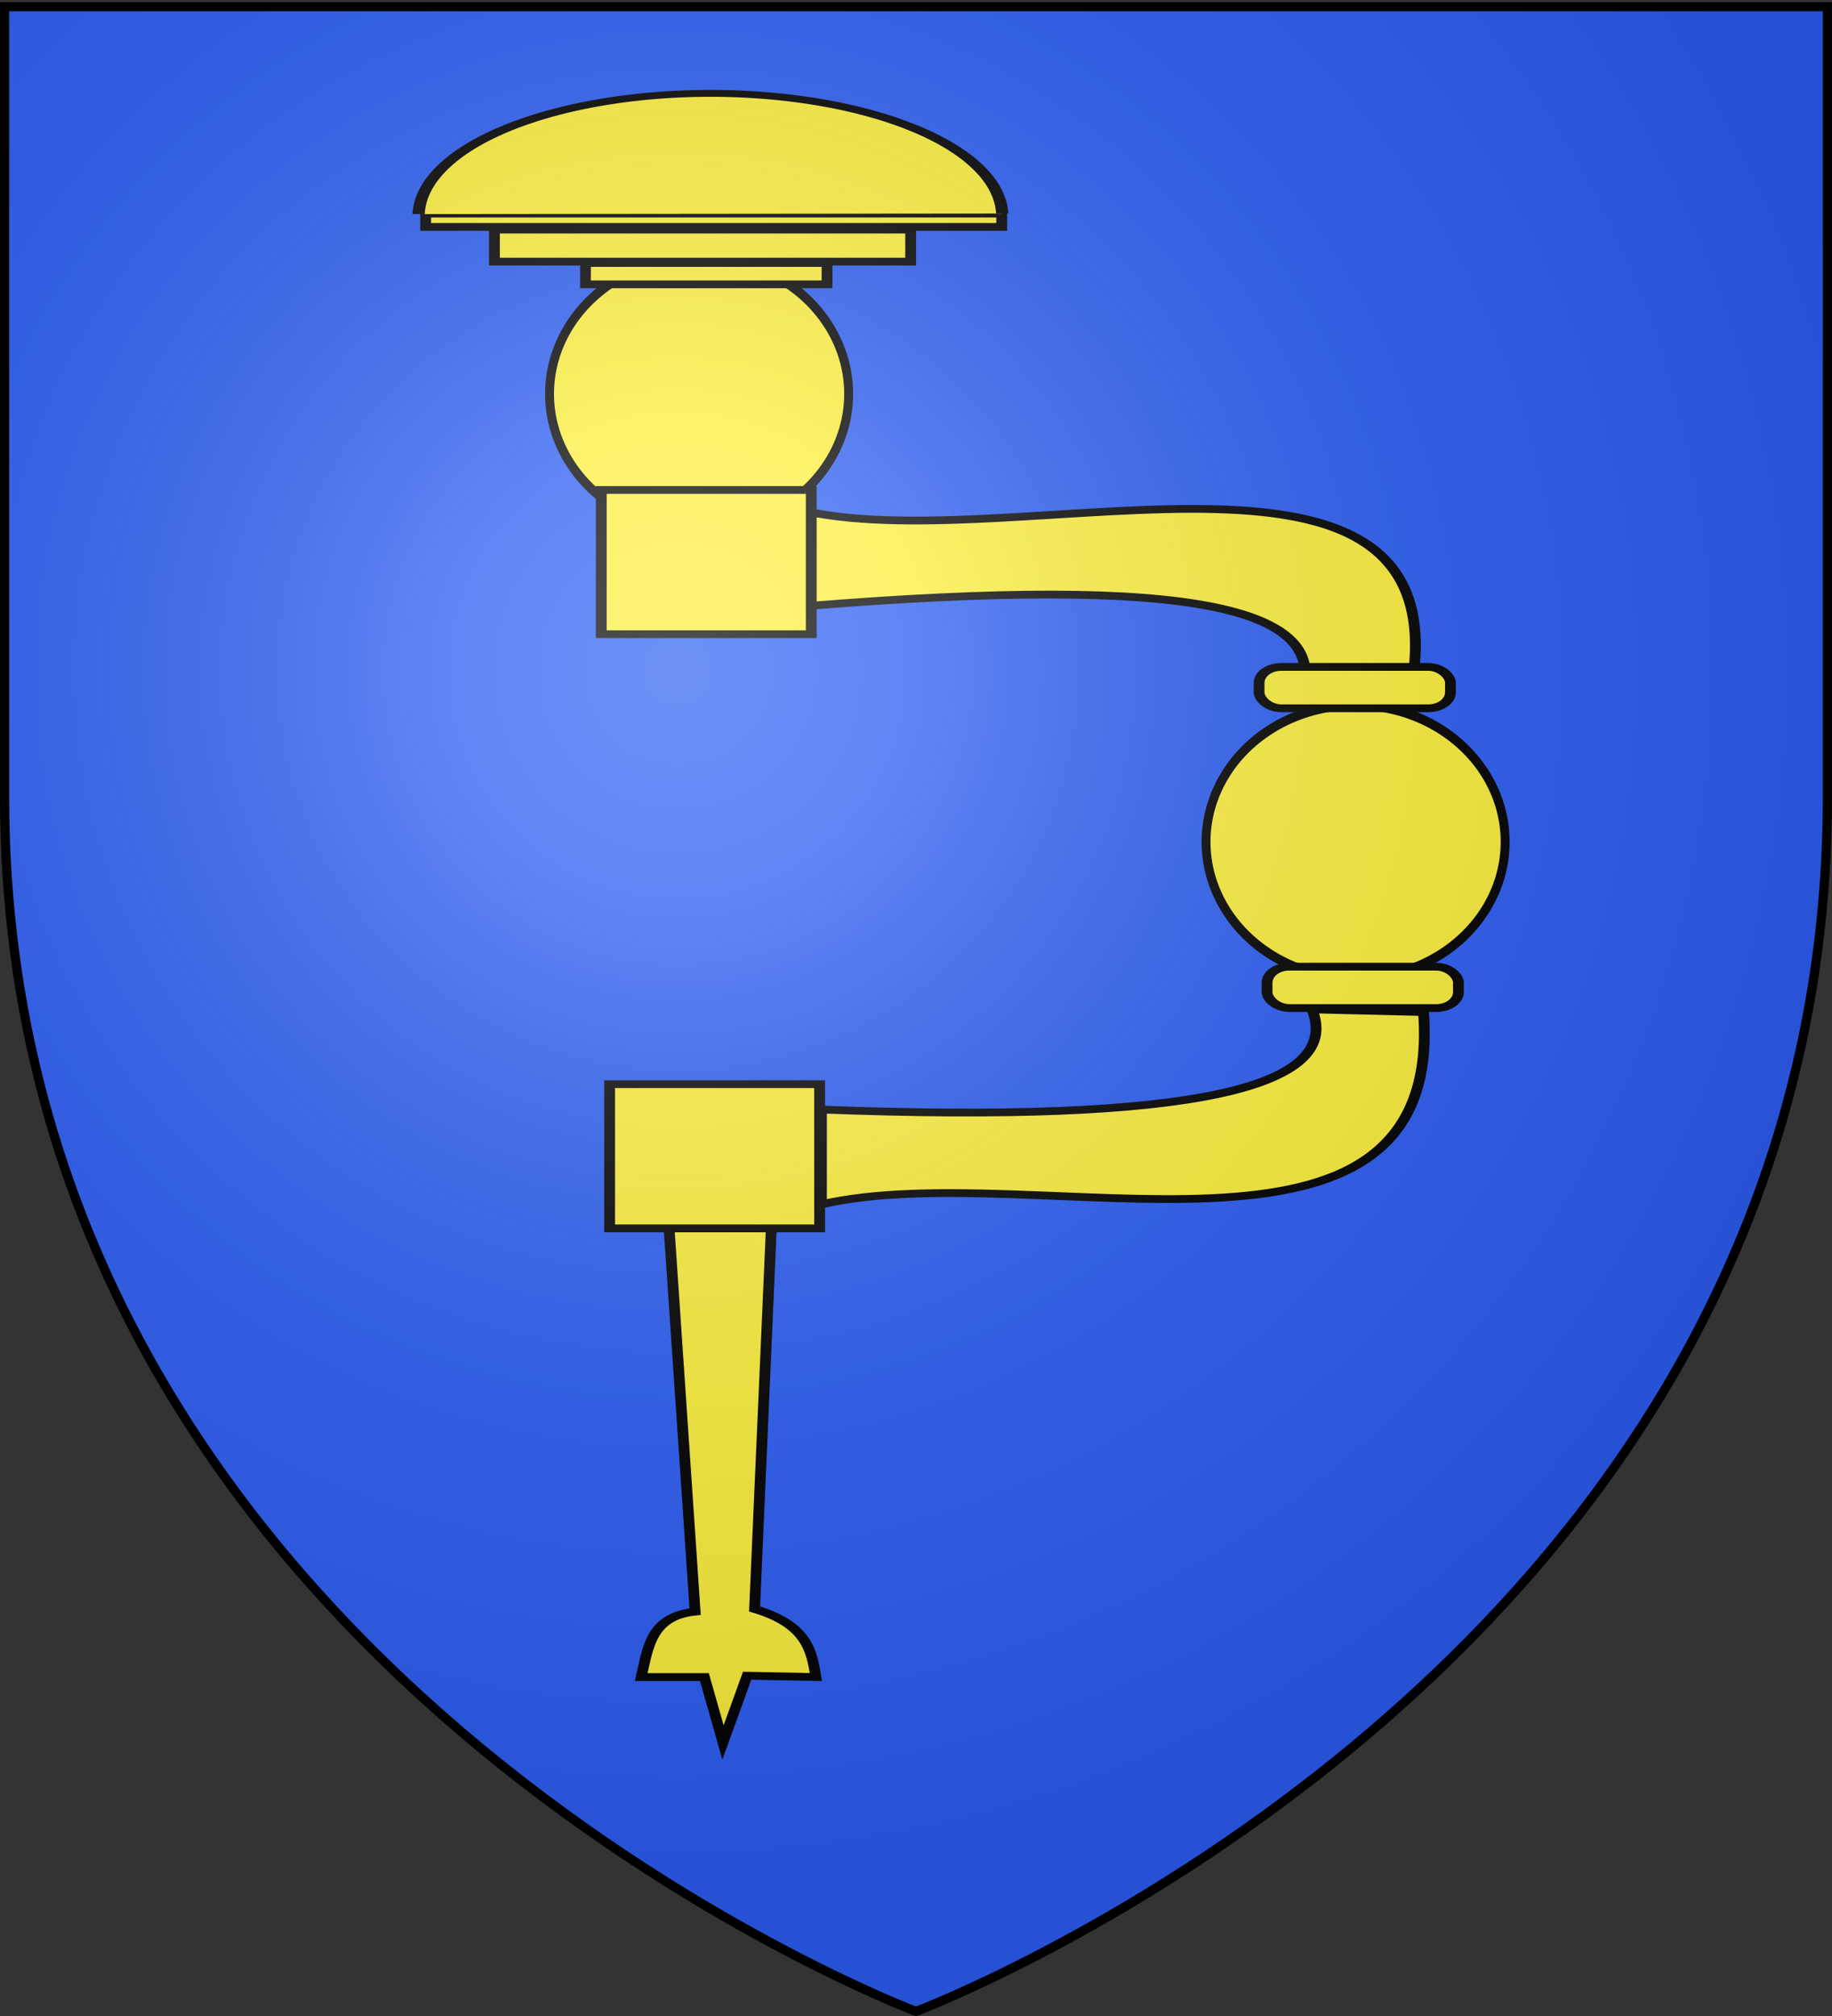 <svg xmlns="http://www.w3.org/2000/svg" xmlns:xlink="http://www.w3.org/1999/xlink" height="660" width="600" version="1.0"><rect width="100%" height="100%" fill="#333333" stroke="none"/><defs><linearGradient id="b"><stop style="stop-color:white;stop-opacity:.314" offset="0"/><stop offset=".19" style="stop-color:white;stop-opacity:.251"/><stop style="stop-color:#6b6b6b;stop-opacity:.125" offset=".6"/><stop style="stop-color:black;stop-opacity:.125" offset="1"/></linearGradient><linearGradient id="a"><stop offset="0" style="stop-color:#fd0000;stop-opacity:1"/><stop style="stop-color:#e77275;stop-opacity:.659" offset=".5"/><stop style="stop-color:black;stop-opacity:.323" offset="1"/></linearGradient><radialGradient xlink:href="#b" id="c" gradientUnits="userSpaceOnUse" gradientTransform="matrix(1.353 0 0 1.349 -77.63 -85.747)" cx="221.445" cy="226.331" fx="221.445" fy="226.331" r="300"/></defs><g style="display:inline"><path style="fill:#2b5df2;fill-opacity:1;fill-rule:evenodd;stroke:none;stroke-width:1px;stroke-linecap:butt;stroke-linejoin:miter;stroke-opacity:1" d="M300 658.5s298.5-112.32 298.5-397.772V2.176H1.5v258.552C1.5 546.18 300 658.5 300 658.5z"/></g><g style="fill:#fcef3c;fill-opacity:1;stroke:#000;stroke-width:4.155;stroke-miterlimit:4;stroke-dasharray:none;stroke-opacity:1" transform="matrix(.852 0 0 .612 -82.106 -3.216)"><path d="M353.571 662.362h39.286l-6.428 203.572c20.242 8.427 21.923 22.423 23.571 36.428l-26.429-.714-9.285 35.714-7.143-35h-24.286c2.646-15.393 3.403-32.44 20.714-35l-10-205z" style="opacity:1;fill:#fcef3c;fill-opacity:1;fill-rule:evenodd;stroke:#000;stroke-width:4.155;stroke-linecap:butt;stroke-linejoin:miter;stroke-miterlimit:4;stroke-dasharray:none;stroke-opacity:1"/><path style="opacity:1;color:#000;fill:#fcef3c;fill-opacity:1;fill-rule:nonzero;stroke:#000;stroke-width:4.155;stroke-linecap:butt;stroke-linejoin:miter;marker:none;marker-start:none;marker-mid:none;marker-end:none;stroke-miterlimit:4;stroke-dasharray:none;stroke-dashoffset:0;stroke-opacity:1;visibility:visible;display:inline;overflow:visible;enable-background:accumulate" d="M330.714 585.219h80.714v77.143h-80.714z"/><path d="M412.143 598.79c142.116 7.585 200.716-11.639 188.571-53.57l42.857 1.428c8.384 154.656-148.644 76.51-231.428 102.857v-50.714z" style="opacity:1;fill:#fcef3c;fill-opacity:1;fill-rule:evenodd;stroke:#000;stroke-width:4.155;stroke-linecap:butt;stroke-linejoin:miter;stroke-miterlimit:4;stroke-dasharray:none;stroke-opacity:1"/><path transform="matrix(1.158 0 0 1.708 -106.956 -335.441)" d="M610.025 503.838a49.643 42.857 0 1 1 .081.023" style="opacity:1;color:#000;fill:#fcef3c;fill-opacity:1;fill-rule:nonzero;stroke:#000;stroke-width:2.954;stroke-linecap:butt;stroke-linejoin:miter;marker:none;marker-start:none;marker-mid:none;marker-end:none;stroke-miterlimit:4;stroke-dasharray:none;stroke-dashoffset:0;stroke-opacity:1;visibility:visible;display:inline;overflow:visible;enable-background:accumulate"/><rect ry="8.571" y="522.362" x="583.429" height="22.143" width="73.571" style="opacity:1;color:#000;fill:#fcef3c;fill-opacity:1;fill-rule:nonzero;stroke:#000;stroke-width:4.155;stroke-linecap:butt;stroke-linejoin:miter;marker:none;marker-start:none;marker-mid:none;marker-end:none;stroke-miterlimit:4;stroke-dasharray:none;stroke-dashoffset:0;stroke-opacity:1;visibility:visible;display:inline;overflow:visible;enable-background:accumulate"/><path d="M406.267 329.505c147.05-16.63 207.168-.189 188.572 53.571l42.857-1.428c26.654-165.314-146.512-77.755-231.429-102.857v50.714z" style="opacity:1;fill:#fcef3c;fill-opacity:1;fill-rule:evenodd;stroke:#000;stroke-width:4.155;stroke-linecap:butt;stroke-linejoin:miter;stroke-miterlimit:4;stroke-dasharray:none;stroke-opacity:1"/><rect ry="8.571" y="362.005" x="580.357" height="22.143" width="73.571" style="opacity:1;color:#000;fill:#fcef3c;fill-opacity:1;fill-rule:nonzero;stroke:#000;stroke-width:4.155;stroke-linecap:butt;stroke-linejoin:miter;marker:none;marker-start:none;marker-mid:none;marker-end:none;stroke-miterlimit:4;stroke-dasharray:none;stroke-dashoffset:0;stroke-opacity:1;visibility:visible;display:inline;overflow:visible;enable-background:accumulate"/><path transform="matrix(1.158 0 0 1.708 -359.314 -575.084)" d="M610.025 503.838a49.643 42.857 0 1 1 .081.023" style="opacity:1;color:#000;fill:#fcef3c;fill-opacity:1;fill-rule:nonzero;stroke:#000;stroke-width:2.954;stroke-linecap:butt;stroke-linejoin:miter;marker:none;marker-start:none;marker-mid:none;marker-end:none;stroke-miterlimit:4;stroke-dasharray:none;stroke-dashoffset:0;stroke-opacity:1;visibility:visible;display:inline;overflow:visible;enable-background:accumulate"/><path style="opacity:1;color:#000;fill:#fcef3c;fill-opacity:1;fill-rule:nonzero;stroke:#000;stroke-width:4.155;stroke-linecap:butt;stroke-linejoin:miter;marker:none;marker-start:none;marker-mid:none;marker-end:none;stroke-miterlimit:4;stroke-dasharray:none;stroke-dashoffset:0;stroke-opacity:1;visibility:visible;display:inline;overflow:visible;enable-background:accumulate" d="M327.5 267.362h80.714v77.143H327.5z"/><path style="opacity:1;color:#000;fill:#fcef3c;fill-opacity:1;fill-rule:nonzero;stroke:#000;stroke-width:4.155;stroke-linecap:butt;stroke-linejoin:miter;marker:none;marker-start:none;marker-mid:none;marker-end:none;stroke-miterlimit:4;stroke-dasharray:none;stroke-dashoffset:0;stroke-opacity:1;visibility:visible;display:inline;overflow:visible;enable-background:accumulate" d="M321.429 145.934h92.857v11.429h-92.857z"/><path style="opacity:1;color:#000;fill:#fcef3c;fill-opacity:1;fill-rule:nonzero;stroke:#000;stroke-width:4.155;stroke-linecap:butt;stroke-linejoin:miter;marker:none;marker-start:none;marker-mid:none;marker-end:none;stroke-miterlimit:4;stroke-dasharray:none;stroke-dashoffset:0;stroke-opacity:1;visibility:visible;display:inline;overflow:visible;enable-background:accumulate" d="M286.429 128.076h160v17.143h-160z"/><path style="opacity:1;color:#000;fill:#fcef3c;fill-opacity:1;fill-rule:nonzero;stroke:#000;stroke-width:4.155;stroke-linecap:butt;stroke-linejoin:miter;marker:none;marker-start:none;marker-mid:none;marker-end:none;stroke-miterlimit:4;stroke-dasharray:none;stroke-dashoffset:0;stroke-opacity:1;visibility:visible;display:inline;overflow:visible;enable-background:accumulate" d="M260 119.505h221.429v7.143H260z"/><path transform="matrix(1.282 0 0 1 -351.663 -88.571)" d="M475.013 208.354a87.5 65.714 0 0 1 174.966-.303" style="opacity:1;color:#000;fill:#fcef3c;fill-opacity:1;fill-rule:nonzero;stroke:#000;stroke-width:3.67;stroke-linecap:butt;stroke-linejoin:miter;marker:none;marker-start:none;marker-mid:none;marker-end:none;stroke-miterlimit:4;stroke-dasharray:none;stroke-dashoffset:0;stroke-opacity:1;visibility:visible;display:inline;overflow:visible;enable-background:accumulate"/></g><path d="M300 658.5s298.5-112.32 298.5-397.772V2.176H1.5v258.552C1.5 546.18 300 658.5 300 658.5z" style="opacity:1;fill:url(#c);fill-opacity:1;fill-rule:evenodd;stroke:none;stroke-width:1px;stroke-linecap:butt;stroke-linejoin:miter;stroke-opacity:1"/><path d="M300 658.5S1.5 546.18 1.5 260.728V2.176h597v258.552C598.5 546.18 300 658.5 300 658.5z" style="opacity:1;fill:none;fill-opacity:1;fill-rule:evenodd;stroke:#000;stroke-width:3;stroke-linecap:butt;stroke-linejoin:miter;stroke-miterlimit:4;stroke-dasharray:none;stroke-opacity:1"/></svg>